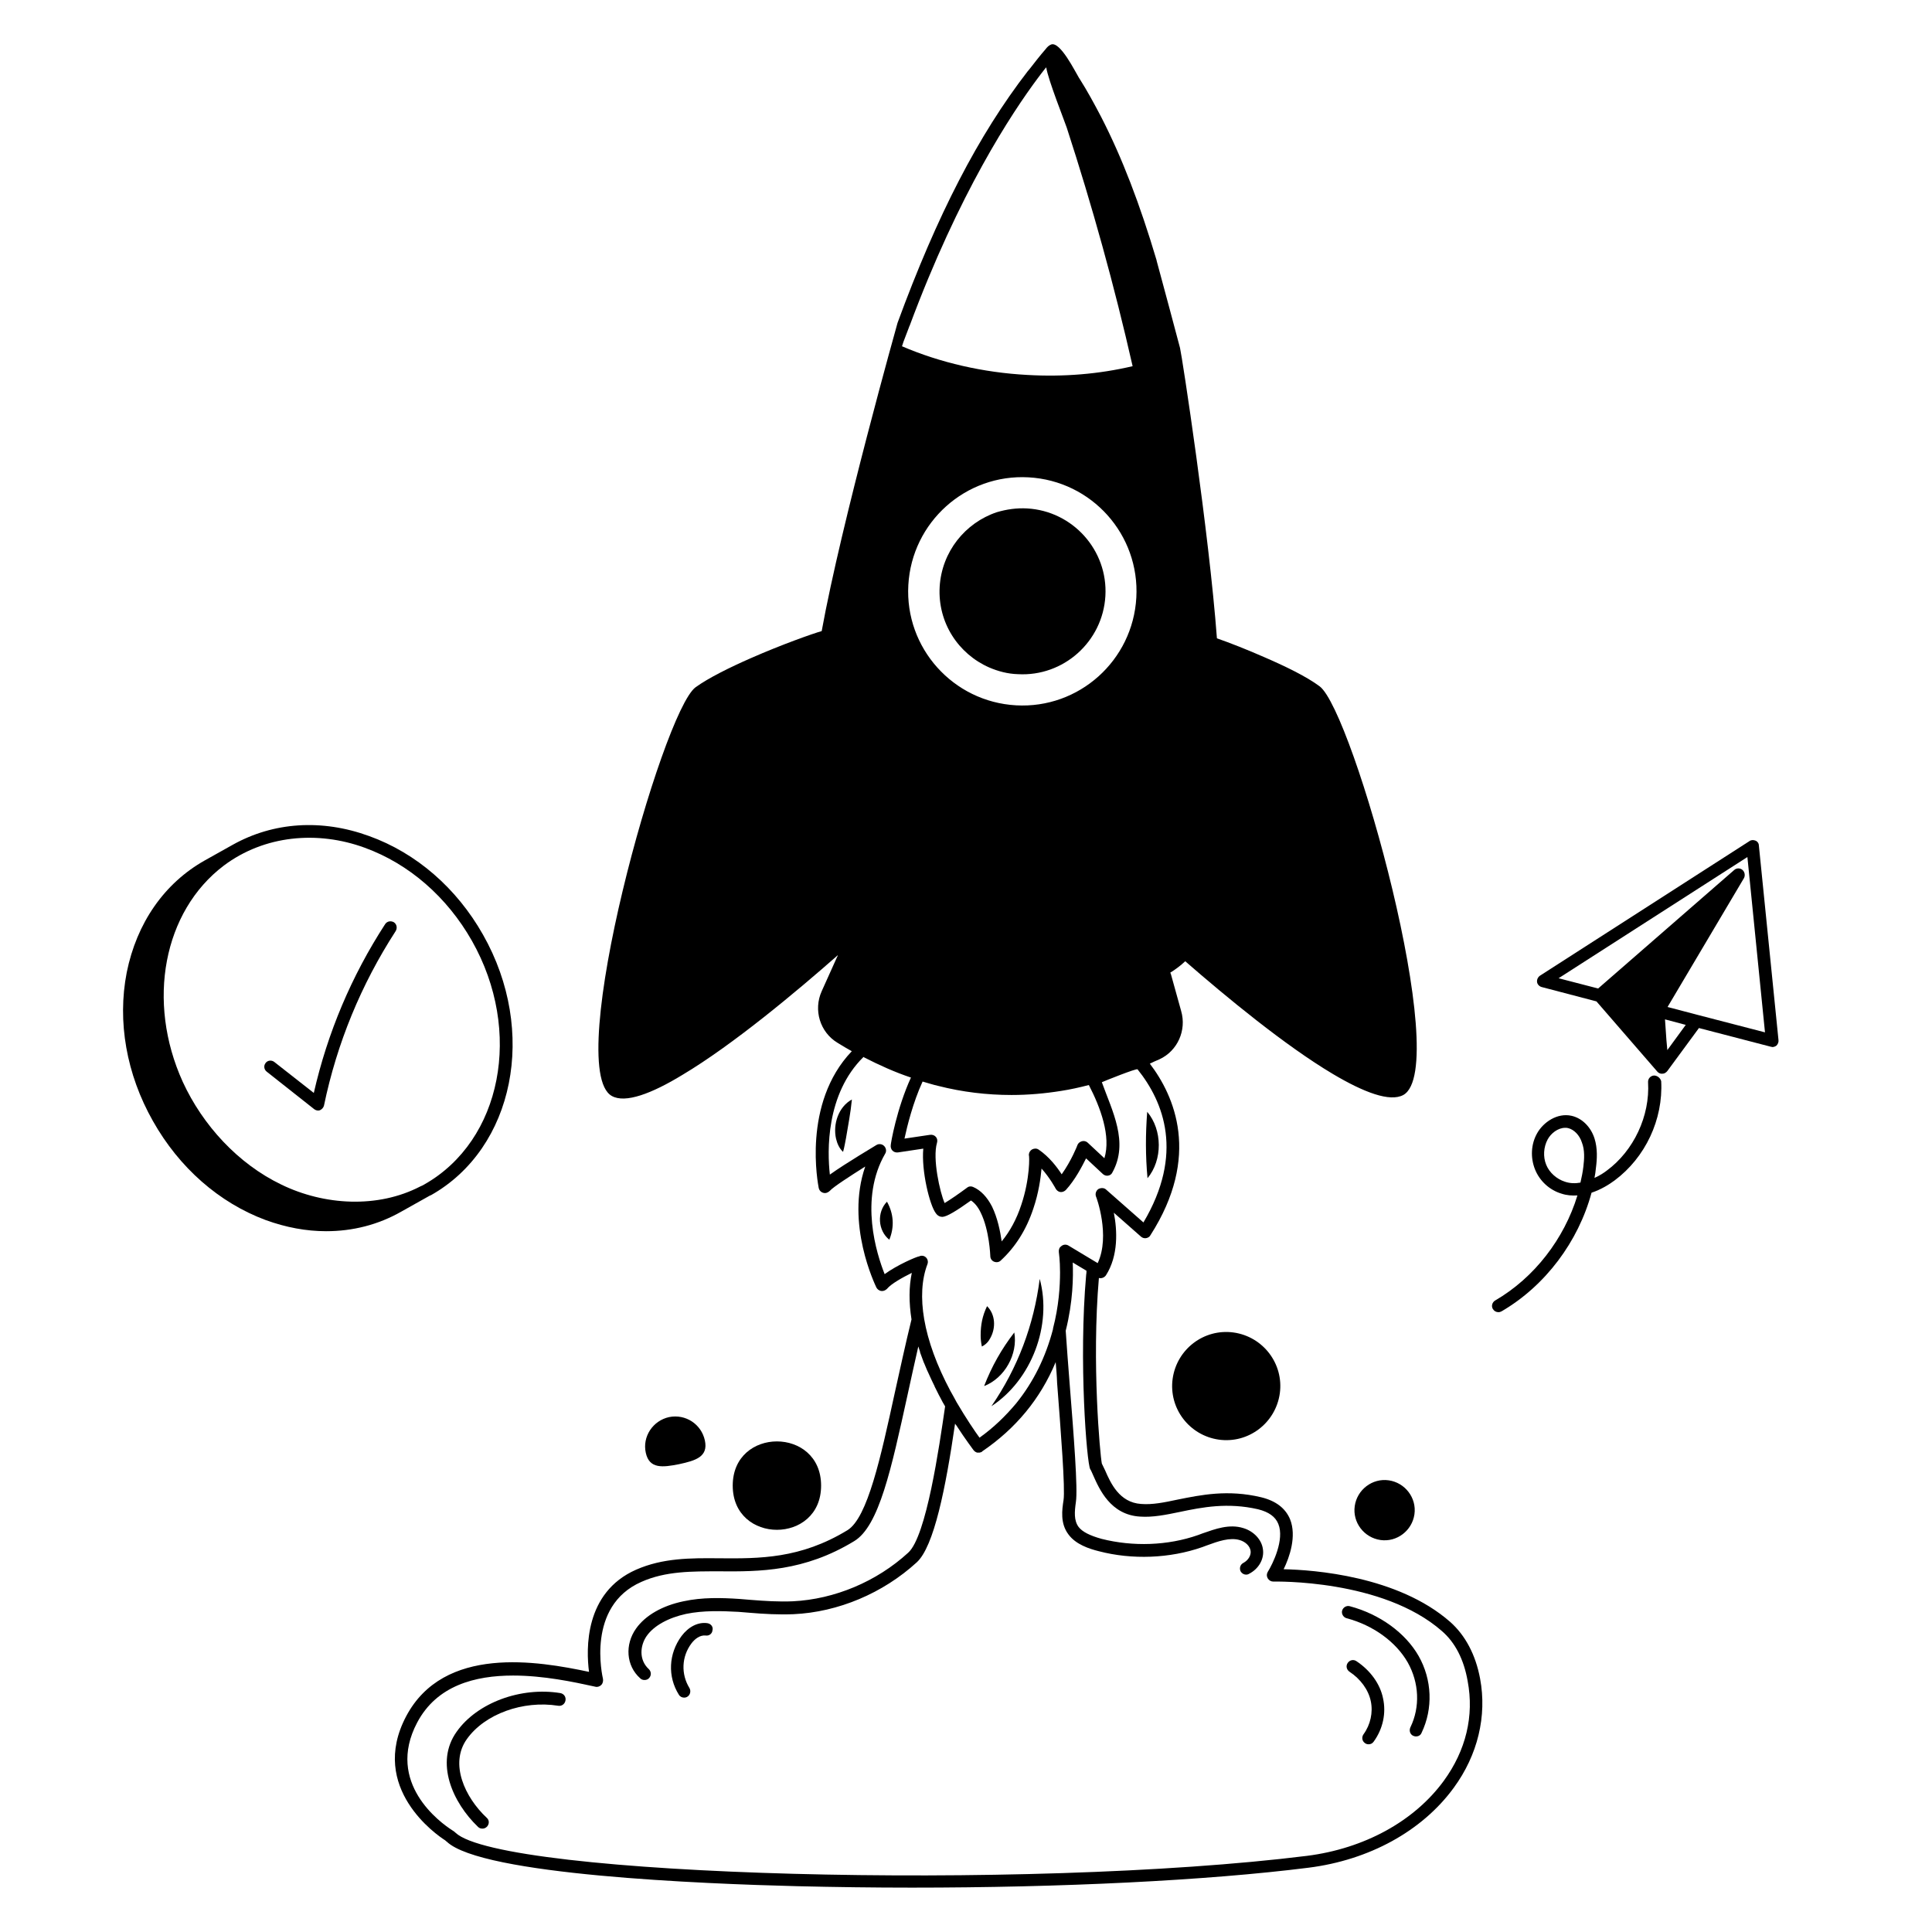 <?xml version="1.0" encoding="UTF-8"?>
<svg width="1200pt" height="1200pt" version="1.1" viewBox="0 0 1200 1200" xmlns="http://www.w3.org/2000/svg">
 <path d="m900.74 1007.4c-32.531-28.547-84.891-32.344-103.45-32.719 3.656-7.453 8.203-20.531 3.984-31.078-2.906-6.891-8.906-11.438-18-13.641-20.719-4.922-37.266-1.453-51.797 1.453-8.531 1.828-15.797 3.281-22.734 2.719-13.453-0.891-18.891-12.891-22.359-20.906-0.75-1.641-1.453-3.094-2.016-4.172-1.078-5.438-6.375-62.531-1.828-115.27 1.641 0.375 3.281-0.188 4.359-1.641 7.828-12.188 7.078-27.984 4.922-38.906l16.922 14.906c0.891 0.75 2.016 1.078 3.094 0.891 1.078-0.188 2.203-0.75 2.719-1.828 31.453-49.078 14.906-86.531-0.375-106.55 1.828-0.891 3.797-1.828 6-2.719 11.25-5.25 16.922-18 13.453-30l-6.375-22.922c-0.188-0.375-0.188-0.562-0.375-0.891 3.281-2.016 6.375-4.359 9.281-7.078 25.453 22.172 62.016 52.359 91.641 69.984 19.266 11.438 35.438 17.625 43.828 13.078 30.562-17.109-31.266-238.36-51.984-253.82-8.016-6-21.094-12.375-34.547-18.188-10.359-4.547-20.906-8.719-29.25-11.625-4.922-66-21.656-175.26-22.922-180.37-0.891-3.469-11.625-43.641-14.531-54.188v-0.188c-10.406-35.016-21.516-63.938-34.406-89.016-4.359-8.344-8.719-16.359-13.453-23.812-0.188-0.188-0.188-0.375-0.375-0.562-2.344-3.797-11.625-22.734-17.25-20.719-1.453 0.562-2.531 1.641-3.469 2.906-3.469 3.984-6.75 8.203-9.984 12.375-0.375 0.375-0.562 0.75-0.891 1.078l-0.188 0.188c-30.75 39.797-56.344 89.438-80.906 156.37 0 0-34.922 124.18-47.109 191.44-5.25 1.453-24.75 8.344-43.828 16.734-13.266 5.812-26.531 12.375-34.547 18.188-20.719 15.469-82.547 236.72-51.984 253.82 8.344 4.734 24.75-1.453 43.828-13.078 31.453-18.75 70.734-51.656 96.375-74.203 0 0 0.188 0 0.188 0.188-0.188 0.188-0.188 0.375-0.375 0.562l-9.656 21.469c-5.25 11.625-1.078 25.453 9.797 32.016 2.906 1.828 6 3.656 8.906 5.25-31.078 32.531-20.906 82.922-20.531 85.078 0.375 1.453 1.453 2.531 2.906 2.906 1.453 0.375 2.906-0.188 3.984-1.266 2.016-2.344 12.75-9.281 21.984-15.094-12.375 35.625 6.188 73.453 6.891 75.094 0.562 1.078 1.641 2.016 3.094 2.203 1.266 0.188 2.531-0.375 3.469-1.266 2.719-3.281 9.656-7.078 15.469-9.984-1.828 8.719-1.828 18.375-0.188 28.922-3.797 15.469-7.078 30.75-10.359 45.469-8.719 39.984-16.922 77.812-29.438 85.453-29.25 17.812-54.75 17.625-79.453 17.438-18.188-0.188-35.25-0.188-51.797 7.078-32.203 14.203-31.078 49.453-29.25 63.469-31.828-6.75-90.188-16.734-113.62 27.656-23.438 44.531 19.266 73.828 24.188 76.922 0.375 0.188 0.75 0.75 1.078 0.891 21.797 20.719 159.47 26.203 217.64 27.656 23.625 0.562 47.438 0.891 71.25 0.891 92.719 0 182.9-4.359 246.37-12.375 37.641-4.734 70.547-22.734 90.188-49.641 14.906-20.344 20.719-44.531 16.359-67.828-2.766-14.812-9.141-26.812-18.562-35.203zm-266.39-259.08c-2.906 8.906-7.078 16.547-12.188 22.734-0.891-6.188-2.531-14.531-6-21.656-3.094-6-7.078-10.172-11.812-12.188-1.266-0.562-2.719-0.375-3.797 0.562-4.922 3.656-10.734 7.641-13.828 9.469-2.906-6.562-7.641-27.656-4.734-37.453 0.375-1.266 0.188-2.719-0.75-3.656-0.891-1.078-2.203-1.453-3.656-1.266l-15.797 2.344c1.641-7.641 5.25-22.359 11.25-35.438 3.281 0.891 6.562 2.016 9.797 2.719 14.906 3.797 30.188 5.625 45.469 5.625 10.172 0 20.531-0.891 30.75-2.531 5.812-0.891 11.625-2.203 17.25-3.656 7.266 14.016 13.828 31.828 9.656 45.469l-10.359-9.656c-0.891-0.891-2.344-1.266-3.656-0.891-1.266 0.375-2.344 1.266-2.719 2.344 0 0.188-3.797 9.797-9.797 18.188-2.906-4.547-7.828-10.922-14.203-15.281-1.266-0.891-2.719-0.891-4.172-0.188-1.266 0.75-2.016 2.016-2.016 3.656 0.422 0.188 0.75 14.578-4.688 30.75zm-69.609-545.44c0-0.188 0-0.188 0.188-0.375 30.75-82.734 63.281-132 79.828-154.18 0.188-0.375 4.172-5.438 4.172-5.438 0.375-0.375 0.562-0.75 0.891-1.078 1.266 8.016 11.438 33.469 12.75 37.453 15.797 48.562 29.625 98.344 40.922 148.18-20.906 4.922-42.891 6.75-65.438 5.438-27.281-1.453-54.188-7.641-77.812-17.812 0.375-0.891 0.562-1.828 0.891-2.719zm141.05 168.32c-2.203 39.094-35.625 69.094-74.719 66.891s-69.094-35.625-66.891-74.719 35.625-69.094 74.719-66.891c39.281 2.203 69.094 35.672 66.891 74.719zm-156.32 420.19c-4.922-12.375-15.984-46.734 0.375-74.906 0.891-1.453 0.562-3.469-0.75-4.734-1.266-1.266-3.281-1.453-4.734-0.562-0.188 0.188-18.75 11.109-28.922 18.375-1.641-14.531-2.531-50.016 20.906-73.078 0.188 0.188 0.375 0.188 0.562 0.375 9.281 4.734 18.891 9.094 28.734 12.375h0.188c-8.906 19.453-12.562 40.922-12.562 42-0.188 1.266 0.188 2.531 1.078 3.469 0.891 0.891 2.203 1.266 3.469 1.078l15.656-2.344c-1.266 13.828 3.984 35.25 7.828 40.172 1.453 2.016 3.094 2.203 4.172 2.203 2.719-0.188 8.531-3.656 17.625-10.172 2.203 1.453 4.359 3.984 6 7.453 5.438 10.922 6 26.906 6 27.094 0 1.453 0.891 2.906 2.344 3.469s3.094 0.375 4.172-0.75c8.906-8.203 15.797-18.891 20.203-32.203 3.281-9.656 4.547-18.75 5.109-24.891 5.25 5.812 8.719 12.375 8.719 12.375 0.562 1.078 1.641 2.016 2.906 2.203s2.531-0.375 3.469-1.266c5.812-6.375 9.984-14.531 12.562-19.641l10.359 9.656c0.891 0.891 2.203 1.266 3.281 1.078 1.266-0.188 2.203-0.891 2.719-2.016 10.359-18.75-0.188-38.203-6.562-56.016 2.016-0.891 21.469-8.719 22.172-8.016 16.359 20.344 28.922 52.547 3.656 95.109l-23.109-20.344c-1.266-1.266-3.281-1.266-4.922-0.375-1.453 1.078-2.016 2.906-1.453 4.547 0.188 0.188 9.094 24.375 1.078 41.438l-1.266-0.75-16.922-10.172c-1.266-0.75-2.906-0.75-4.172 0.188-0.375 0.188-0.562 0.562-0.891 0.75-0.562 0.562-0.75 1.266-0.891 2.016v1.078c0 0.188 0.75 4.922 0.75 12.562 0 8.719-0.75 21.094-4.359 34.922v0.375c-4.547 17.438-12.188 32.906-22.922 46.172-6.562 7.828-14.016 15.094-22.734 21.281-2.906-3.984-8.344-12-14.203-21.984-1.266-2.344-2.531-4.734-3.797-6.891-8.531-15.984-14.016-31.078-16.359-44.719-2.203-12.891-1.641-24.562 2.016-34.172 0.562-1.453 0.188-3.094-0.891-4.172-0.75-0.75-1.641-1.078-2.719-1.078-0.562 0-1.078 0.188-1.453 0.375-1.734 0.188-13.875 5.438-21.516 11.062zm347.26 314.76c-18.375 25.078-49.266 42-84.891 46.547-174 21.656-500.21 12.891-528.89-14.344-0.562-0.562-1.266-1.078-2.203-1.641-7.078-4.547-41.438-29.25-21.656-66.75 12.188-23.109 36-29.25 59.625-29.25 18.891 0 37.641 3.984 50.203 6.75l0.891 0.188c1.266 0.375 2.719-0.188 3.656-1.078 0.891-0.891 1.266-2.344 1.078-3.656-0.375-1.828-10.547-45.281 23.812-60.375 15.094-6.75 31.453-6.562 48.75-6.562 24.562 0.188 52.359 0.188 83.438-18.75 15.469-9.281 23.109-45.094 33.094-90.562 2.203-9.984 4.359-20.016 6.75-30.375 0.188 0.75 0.562 1.641 0.75 2.344 0.188 0.562 0.375 0.891 0.375 1.453 0.75 2.016 1.453 3.984 2.203 6 0.188 0.375 0.375 0.75 0.562 1.266 0.75 1.641 1.266 3.281 2.203 5.109 0.188 0.562 0.562 1.078 0.75 1.641 0.891 2.016 1.828 3.984 2.906 6.188 0.188 0.375 0.375 0.562 0.375 0.891 0.891 1.828 1.828 3.656 2.719 5.438 0.375 0.562 0.562 1.078 0.891 1.641 0.891 1.828 1.828 3.469 2.906 5.25-3.656 25.078-11.625 80.719-22.922 90.891-19.641 18-45.797 28.922-71.625 30.188-8.719 0.375-17.625-0.188-26.344-0.891-2.344-0.188-4.734-0.375-6.891-0.562-11.109-0.75-23.109-1.078-34.734 1.453-13.078 2.719-23.625 8.719-29.438 16.922-7.078 9.984-6.188 23.109 2.531 30.891 0.75 0.75 1.641 1.078 2.719 1.078s2.203-0.375 2.906-1.266c1.453-1.641 1.266-3.984-0.188-5.438-6.375-5.812-5.438-14.719-1.453-20.531 4.547-6.562 13.641-11.438 24.562-13.828 10.734-2.203 21.984-1.828 32.531-1.266 2.344 0.188 4.547 0.375 6.891 0.562 8.906 0.75 18 1.266 27.281 0.891 27.797-1.266 55.641-13.078 76.547-32.203 10.734-9.797 18-46.172 23.812-86.203 0.188 0.375 0.375 0.75 0.75 1.078 6 9.281 10.547 15.094 10.734 15.469l0.75 0.75c0.188 0.188 0.375 0.188 0.562 0.375 0.188 0 0.188 0 0.375 0.188 0.188 0 0.375 0.188 0.562 0.188h1.125c0.375 0 0.75 0 0.891-0.188h0.188c0.375-0.188 0.75-0.188 0.891-0.562 20.906-14.203 36.188-32.719 45.656-55.453 0.375 4.359 0.75 8.531 0.891 12.891 2.344 30.75 5.109 65.625 3.984 72.891-0.891 5.812-2.203 14.344 3.094 21.281 4.547 6.188 12.891 8.906 18.75 10.359 20.719 5.438 44.203 4.547 64.359-2.531 0.891-0.375 2.016-0.75 2.906-1.078 6.891-2.531 14.203-5.109 20.344-3.281 3.656 1.078 6.375 3.797 6.75 6.75 0.375 2.719-1.453 5.812-4.547 7.453-2.016 1.078-2.531 3.469-1.641 5.25 0.75 1.266 2.016 2.016 3.469 2.016 0.562 0 1.266-0.188 1.828-0.562 6-3.094 9.469-9.281 8.531-15.281-0.75-5.812-5.625-11.109-12.188-13.078-8.719-2.719-17.438 0.562-25.266 3.281-0.891 0.375-2.016 0.75-2.906 1.078-18.75 6.562-40.359 7.266-59.812 2.344-7.266-2.016-12-4.359-14.344-7.453-2.906-3.984-2.531-9.281-1.641-15.469 1.266-8.203-1.266-40.547-3.984-74.719-0.891-10.922-1.641-21.656-2.344-31.641 4.547-18 4.734-33.469 4.359-42.375l8.531 5.109c0 0.891 0 1.641-0.188 2.531-4.734 53.25 0.375 117.09 2.531 120.74 0.562 0.75 1.078 2.203 1.828 3.797 3.797 8.531 10.734 24.562 29.109 25.641 7.828 0.562 15.984-1.078 24.75-2.906 13.828-2.906 29.625-6 48.562-1.641 6.562 1.641 10.734 4.547 12.562 9.094 3.984 9.656-3.469 24.891-6.562 29.812-0.75 1.266-0.75 2.719 0 3.984s2.016 2.016 3.469 2.016c0.75 0 67.828-1.641 104.72 30.75 8.203 7.078 13.641 17.625 15.984 31.078 4.078 21.562-1.031 43.031-14.859 61.969z"/>
 <path d="m439.45 1008.2c-5.812-0.891-11.812 2.203-16.172 8.016-8.016 10.922-8.719 25.078-1.641 36.375 0.75 1.266 2.016 1.828 3.281 1.828 0.75 0 1.453-0.188 2.016-0.562 1.828-1.078 2.344-3.656 1.266-5.438-5.25-8.531-4.922-19.453 1.266-27.656 2.016-2.719 5.25-5.25 8.719-4.922 2.203 0.375 4.172-1.078 4.359-3.281 0.562-2.016-0.891-3.984-3.094-4.359z"/>
 <path d="m348 1051.6c-24.562-3.984-51.656 6-64.359 24-13.641 19.078-2.531 44.016 13.266 59.109 0.75 0.75 1.641 1.078 2.719 1.078s2.016-0.375 2.906-1.266c1.453-1.641 1.453-3.984-0.188-5.438-13.641-12.75-23.25-33.656-12.375-48.891 11.109-15.656 34.922-24.188 56.719-20.719 2.203 0.375 4.172-1.078 4.547-3.281 0.422-2.25-1.031-4.219-3.234-4.594z"/>
 <path d="m838.36 997.64c-2.016-0.562-4.172 0.75-4.734 2.719-0.562 2.016 0.75 4.172 2.719 4.734 16.547 4.359 30.75 14.719 38.016 27.469 7.078 12.562 7.828 27.656 1.641 40.359-0.891 2.016-0.188 4.359 1.828 5.25 0.562 0.188 1.078 0.375 1.641 0.375 1.453 0 2.906-0.75 3.469-2.203 7.266-15.094 6.562-33.094-1.828-47.812-8.203-14.344-24.188-25.969-42.75-30.891z"/>
 <path d="m842.53 1031.8c-1.828-1.266-4.172-0.75-5.438 1.078s-0.75 4.172 1.078 5.438c6.891 4.547 11.812 11.25 13.266 18.375 1.453 6.891-0.188 14.531-4.547 20.531-1.266 1.828-0.891 4.172 0.891 5.438 0.75 0.562 1.453 0.75 2.344 0.75 1.266 0 2.344-0.562 3.094-1.641 5.812-8.016 7.828-17.812 5.812-26.906-1.781-8.859-7.781-17.25-16.5-23.062z"/>
 <path d="m510 922.74c0 36.609-54.891 36.609-54.891 0s54.891-36.609 54.891 0"/>
 <path d="m857.44 956.53c10.172 1.453 19.641-5.812 21.094-15.984s-5.812-19.641-15.984-21.094-19.641 5.812-21.094 15.984c-1.453 10.219 5.812 19.641 15.984 21.094z"/>
 <path d="m766.18 827.63c-18.375-2.531-35.25 10.359-37.828 28.734-2.531 18.375 10.359 35.25 28.734 37.828 18.375 2.531 35.25-10.359 37.828-28.734 2.531-18.375-10.359-35.25-28.734-37.828z"/>
 <path d="m401.11 902.34c2.203 10.172 10.547 9.094 20.719 7.078 10.172-2.203 18.188-4.547 15.984-14.719s-12-16.547-22.172-14.531c-10.172 2.203-16.734 12.188-14.531 22.172z"/>
 <path d="m712.55 690.56c-1.078 14.016-1.078 27.281 0.188 41.25 9.469-11.438 9.281-30-0.188-41.25z"/>
 <path d="m645.79 794.34c-3.656 28.734-13.641 55.266-30 79.078 24.938-16.312 37.828-50.344 30-79.078z"/>
 <path d="m630 827.63c-8.016 10.359-14.016 21.094-18.75 33.281 12.75-4.922 21.094-19.828 18.75-33.281z"/>
 <path d="m552.37 770.02c3.281-8.016 2.719-16.172-1.453-23.625-6.375 6.516-5.672 17.953 1.453 23.625z"/>
 <path d="m519.28 707.26c0.75 3.094 2.016 6 4.359 8.203 0.891-3.094 1.266-5.812 1.828-8.531 1.266-7.641 2.906-15.984 3.656-24-8.391 4.547-11.859 15.422-9.844 24.328z"/>
 <path d="m615.1 831.1c3.469-6.188 3.281-14.531-2.016-19.828-2.906 6-3.984 11.625-3.984 18.188 0 2.016 0.188 4.172 0.75 6.891 2.531-1.266 4.172-3.094 5.25-5.25z"/>
 <path d="m583.64 364.55c-1.266 22.172 11.625 41.625 30.75 50.016 5.438 2.344 11.438 3.984 17.812 4.172 28.359 1.641 52.734-20.203 54.375-48.562s-20.203-52.734-48.562-54.375c-6.562-0.375-12.891 0.562-18.891 2.344-19.688 6.609-34.219 24.609-35.484 46.406z"/>
 <path d="m1090.5 522.19c-1.266-0.562-2.719-0.562-3.797 0.188l-130.18 83.625c-1.266 0.891-2.016 2.344-1.828 3.984 0.188 1.453 1.453 2.719 2.906 3.094l33.984 8.906 37.828 43.641c0.75 0.891 2.016 1.453 3.281 1.266 1.078 0 2.203-0.75 2.906-1.641l19.641-26.719 44.719 11.625c0.375 0 0.75 0.188 0.891 0.188 0.891 0 1.828-0.375 2.531-0.891 0.891-0.891 1.453-2.203 1.266-3.469l-12.188-120.89c0.047-1.078-0.703-2.344-1.969-2.906zm-43.453 114.38-11.438 15.656-0.562-6.188-0.891-12.891 10.922 2.906zm7.453-6.188-18.75-4.922 47.438-80.016c0.891-1.641 0.562-3.797-0.891-5.109-1.453-1.266-3.656-1.266-5.109 0l-84.562 73.641-24.562-6.375 117.28-75.281 10.922 108.89z"/>
 <path d="m1027.3 668.02c-2.203 0.188-3.797 2.016-3.656 4.172 1.266 20.906-8.906 42.562-25.641 54.891-1.641 1.266-4.359 3.094-7.641 4.547 0.375-2.016 0.75-4.172 0.891-6.188 0.75-5.625 1.078-12.188-0.891-18.375-2.344-7.266-7.828-12.562-14.203-14.016-8.906-2.016-17.625 3.984-21.469 10.922-3.797 6.75-4.172 15.094-1.266 22.359s9.094 12.891 16.547 15.094c3.281 1.078 6.562 1.266 9.797 1.078-8.203 26.906-26.719 51.094-51.094 65.25-1.828 1.078-2.531 3.469-1.453 5.25 0.75 1.266 2.016 2.016 3.469 2.016 0.75 0 1.266-0.188 2.016-0.562 27.094-15.797 47.625-43.266 55.828-73.641 6-2.016 10.922-5.109 14.344-7.641 19.078-14.203 30.188-37.828 28.922-61.641-0.516-1.875-2.297-3.516-4.5-3.516zm-43.828 56.531c-0.375 3.281-1.078 6.75-1.828 9.984-3.094 0.562-6.375 0.562-9.656-0.562-5.109-1.641-9.656-5.625-11.625-10.547-2.016-4.922-1.641-10.922 0.891-15.656 2.016-3.797 6.375-7.266 10.922-7.266 0.562 0 1.266 0 1.828 0.188 3.656 0.891 7.078 4.359 8.531 8.906 1.875 4.781 1.5 10.219 0.938 14.953z"/>
 <path d="m267.1 742.55c0.188 0 0.375-0.188 0.562-0.188 51.797-29.25 66.375-101.81 32.344-161.81-16.359-28.922-41.438-50.719-70.734-61.266-29.438-10.734-59.438-8.719-84.75 5.438l-17.25 9.656c-25.266 14.203-42.375 38.906-48.562 69.656-5.953 30.516-0.141 63.234 16.219 92.156 16.359 29.109 41.25 50.906 70.172 61.641 12.562 4.547 25.078 6.891 37.453 6.891 16.547 0 32.344-3.984 46.734-12.188zm-40.547-216c27.469 9.984 51.094 30.562 66.562 57.797 31.828 56.203 18.562 123.98-29.438 151.26-0.891 0.562-1.641 0.891-2.531 1.266-26.531 13.828-59.812 11.812-86.344-1.078-26.906-12.891-48.891-36.891-61.266-63.797-22.734-50.016-12-105.98 25.453-134.34 25.219-18.938 58.266-21.844 87.562-11.109z"/>
 <path d="m165.66 665.63 29.438 23.25c0.75 0.562 1.641 0.891 2.344 0.891 0.375 0 0.891 0 1.266-0.188 1.266-0.562 2.203-1.641 2.531-2.906 8.016-38.719 23.109-75.281 44.531-108.38 1.078-1.828 0.75-4.172-1.078-5.438-1.828-1.078-4.172-0.75-5.438 1.078-20.906 32.203-35.812 67.453-44.344 104.91l-24.562-19.266c-1.641-1.266-4.172-1.078-5.438 0.75-1.266 1.688-0.891 4.031 0.75 5.297z"/>
</svg>
